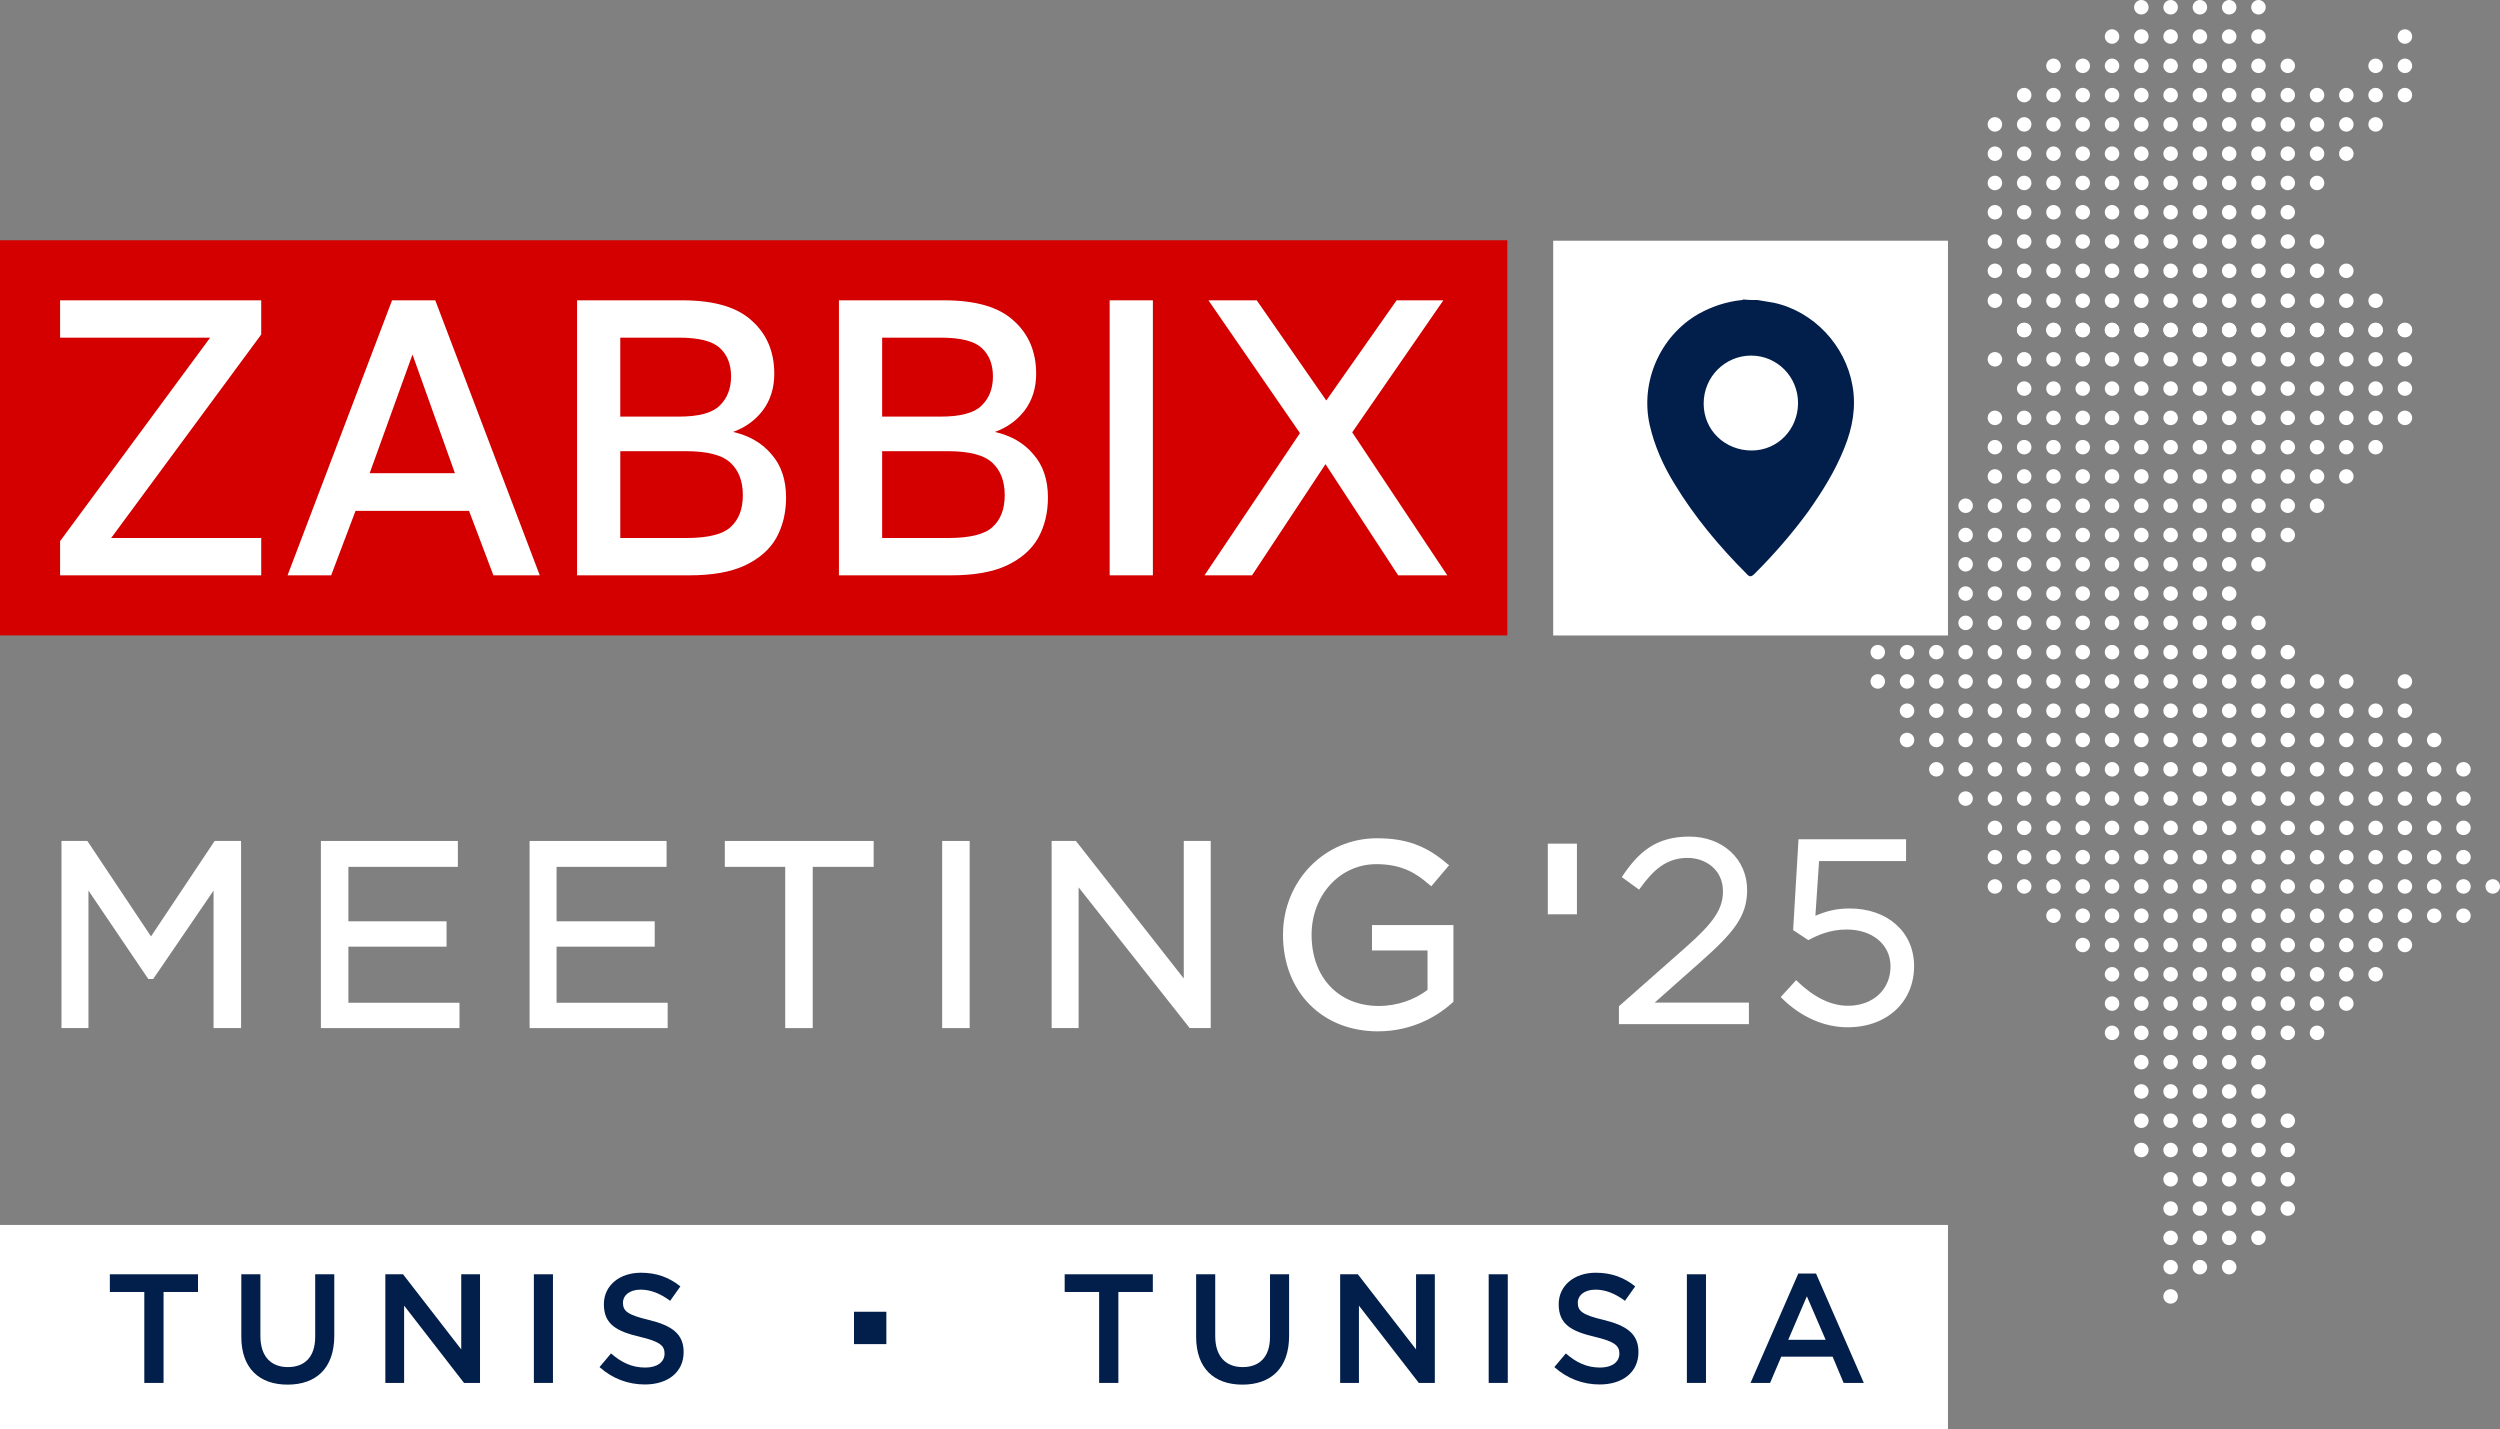 <?xml version="1.0" encoding="UTF-8"?>
<svg id="Layer_1" data-name="Layer 1" xmlns="http://www.w3.org/2000/svg" viewBox="0 0 463.561 265.034">
  <rect x="0" y="0" width="463.561" height="265.034" fill="#808080" stroke="none"/>
  <defs>
    <style>
      .cls-1 {
        fill: #fff;
      }

      .cls-2 {
        fill: #d40000;
      }

      .cls-3 {
        fill: #021e4b;
      }
    </style>
  </defs>
  <g>
    <g>
      <rect class="cls-1" x="206.8" y="55.734" width="6.9" height="50.9"/>
      <rect class="cls-1" x="288" y="44.634" width="73.2" height="73.2"/>
      <path class="cls-3" d="M325.9,55.634c1,.2,2,.3,3,.5,7.4,1.6,13.3,7.9,14.6,15.4.7,4,0,7.8-1.5,11.5-1.7,4.3-4.1,8.1-6.7,11.8-3,4.1-6.3,7.9-9.9,11.5-.7.7-1,.7-1.6,0-5-5-9.6-10.5-13.3-16.6-2.1-3.4-3.7-7-4.6-10.9-1.8-8,1.9-16.5,9-20.6,2.5-1.4,5.2-2.3,8.1-2.6.1,0,.2-.1.3-.1.9.1,1.7.1,2.6.1ZM333.4,74.734c0-4.9-3.9-8.8-8.7-8.8s-8.8,3.9-8.8,8.9,4,8.7,8.9,8.7,8.6-4,8.6-8.8Z"/>
      <rect class="cls-1" y="227.134" width="361.2" height="37.9"/>
      <rect class="cls-3" x="158.353" y="243.231" width="6" height="6"/>
      <g>
        <path class="cls-3" d="M26.758,239.563h-6.389v-3.28h16.346v3.28h-6.389v16.864h-3.568v-16.864Z"/>
        <path class="cls-3" d="M44.745,247.881v-11.598h3.54v11.453c0,3.741,1.928,5.756,5.094,5.756,3.137,0,5.065-1.899,5.065-5.611v-11.598h3.54v11.425c0,6.015-3.396,9.036-8.663,9.036-5.237,0-8.576-3.021-8.576-8.863Z"/>
        <path class="cls-3" d="M71.451,236.283h3.281l10.792,13.929v-13.929h3.482v20.145h-2.964l-11.108-14.331v14.331h-3.482v-20.145Z"/>
        <path class="cls-3" d="M98.993,236.283h3.54v20.145h-3.54v-20.145Z"/>
        <path class="cls-3" d="M111.166,253.492l2.13-2.532c1.928,1.669,3.856,2.619,6.36,2.619,2.187,0,3.568-1.008,3.568-2.591,0-1.438-.806-2.216-4.547-3.107-4.288-1.008-6.705-2.273-6.705-6.044,0-3.453,2.877-5.842,6.878-5.842,2.935,0,5.266.893,7.31,2.532l-1.899,2.677c-1.813-1.353-3.626-2.072-5.468-2.072-2.072,0-3.281,1.065-3.281,2.446,0,1.554.921,2.245,4.777,3.166,4.259,1.036,6.475,2.561,6.475,5.957,0,3.77-2.964,6.015-7.194,6.015-3.079,0-5.986-1.065-8.403-3.224Z"/>
        <path class="cls-3" d="M203.805,239.563h-6.389v-3.28h16.346v3.28h-6.389v16.864h-3.568v-16.864Z"/>
        <path class="cls-3" d="M221.792,247.881v-11.598h3.54v11.453c0,3.741,1.928,5.756,5.094,5.756,3.137,0,5.065-1.899,5.065-5.611v-11.598h3.539v11.425c0,6.015-3.396,9.036-8.662,9.036-5.237,0-8.576-3.021-8.576-8.863Z"/>
        <path class="cls-3" d="M248.498,236.283h3.281l10.791,13.929v-13.929h3.482v20.145h-2.964l-11.108-14.331v14.331h-3.482v-20.145Z"/>
        <path class="cls-3" d="M276.039,236.283h3.54v20.145h-3.54v-20.145Z"/>
        <path class="cls-3" d="M288.213,253.492l2.13-2.532c1.928,1.669,3.856,2.619,6.359,2.619,2.188,0,3.569-1.008,3.569-2.591,0-1.438-.807-2.216-4.548-3.107-4.287-1.008-6.705-2.273-6.705-6.044,0-3.453,2.878-5.842,6.878-5.842,2.936,0,5.267.893,7.31,2.532l-1.899,2.677c-1.812-1.353-3.626-2.072-5.468-2.072-2.071,0-3.28,1.065-3.28,2.446,0,1.554.921,2.245,4.777,3.166,4.259,1.036,6.475,2.561,6.475,5.957,0,3.77-2.964,6.015-7.194,6.015-3.079,0-5.985-1.065-8.403-3.224Z"/>
        <path class="cls-3" d="M312.79,236.283h3.54v20.145h-3.54v-20.145Z"/>
        <path class="cls-3" d="M333.453,236.139h3.281l8.863,20.288h-3.741l-2.043-4.863h-9.525l-2.072,4.863h-3.626l8.863-20.288ZM338.519,248.427l-3.482-8.059-3.453,8.059h6.936Z"/>
      </g>
      <g>
        <polygon class="cls-1" points="28 173.634 16.2 155.934 11.4 155.934 11.4 190.634 16.4 190.634 16.4 165.134 27.5 181.534 28.4 181.534 39.6 165.134 39.6 190.634 44.7 190.634 44.7 155.934 39.8 155.934 28 173.634"/>
        <polygon class="cls-1" points="64.6 175.534 82.8 175.534 82.8 170.834 64.6 170.834 64.6 160.734 84.9 160.734 84.9 155.934 59.5 155.934 59.5 190.634 85.2 190.634 85.2 185.934 64.6 185.934 64.6 175.534"/>
        <polygon class="cls-1" points="103.2 175.534 121.4 175.534 121.4 170.834 103.2 170.834 103.2 160.734 123.6 160.734 123.6 155.934 98.2 155.934 98.2 190.634 123.8 190.634 123.8 185.934 103.2 185.934 103.2 175.534"/>
        <polygon class="cls-1" points="134.4 160.734 145.6 160.734 145.6 190.634 150.7 190.634 150.7 160.734 162 160.734 162 155.934 134.4 155.934 134.4 160.734"/>
        <rect class="cls-1" x="174.7" y="155.934" width="5.1" height="34.7"/>
        <polygon class="cls-1" points="219.5 181.434 199.5 155.934 195 155.934 195 190.634 200 190.634 200 164.534 220.6 190.634 224.5 190.634 224.5 155.934 219.5 155.934 219.5 181.434"/>
        <path class="cls-1" d="M254.5,176.234h10.2v7.3c-2.4,1.9-5.8,3-9,3-7.5,0-12.5-5.3-12.5-13.2,0-7.4,5.3-13.1,12-13.1,4.9,0,7.5,1.8,9.7,3.7l.5.4,3.3-3.9-.5-.4c-3.9-3.3-7.6-4.6-12.9-4.6-9.7,0-17.4,7.9-17.4,17.9,0,10.5,7.2,17.9,17.6,17.9,6.9,0,11.6-3.3,13.8-5.3l.2-.2v-14.2h-15.1v4.7h.1,0Z"/>
        <rect class="cls-1" x="287" y="156.434" width="5.4" height="13.1"/>
      </g>
      <g>
        <path class="cls-2" d="M279.5,44.548H0v73.272h279.5V44.548Z"/>
        <path class="cls-1" d="M11.14,106.68v-6.338l27.827-37.734H11.14v-6.92h37.297v6.338l-27.827,37.734h27.827v6.92H11.14Z"/>
        <path class="cls-1" d="M53.319,106.68l19.377-50.992h8.013l19.377,50.992h-8.596l-4.516-11.947h-21.053l-4.516,11.947h-8.086ZM68.544,87.74h15.808l-7.867-22-7.94,22Z"/>
        <path class="cls-1" d="M107.001,106.68v-50.992h19.523c5.876,0,10.174,1.263,12.894,3.788,2.768,2.477,4.152,5.755,4.152,9.834,0,2.622-.704,4.881-2.113,6.775-1.408,1.845-3.254,3.181-5.536,4.007,3.011.68,5.391,2.064,7.139,4.152,1.797,2.04,2.695,4.711,2.695,8.013,0,2.817-.607,5.318-1.821,7.503-1.214,2.137-3.156,3.837-5.828,5.099-2.623,1.214-6.047,1.821-10.272,1.821h-20.834ZM115.014,99.76h12.238c4.031,0,6.775-.68,8.232-2.04,1.506-1.36,2.258-3.327,2.258-5.9s-.753-4.565-2.258-5.974c-1.506-1.457-4.274-2.185-8.304-2.185h-12.165v16.099ZM115.014,77.25h10.854c3.691,0,6.216-.68,7.576-2.04,1.409-1.36,2.113-3.157,2.113-5.391,0-2.282-.704-4.055-2.113-5.318-1.36-1.263-3.885-1.894-7.576-1.894h-10.854v14.642Z"/>
        <path class="cls-1" d="M155.559,106.68v-50.992h19.523c5.876,0,10.174,1.263,12.894,3.788,2.768,2.477,4.152,5.755,4.152,9.834,0,2.622-.704,4.881-2.113,6.775-1.408,1.845-3.254,3.181-5.536,4.007,3.011.68,5.391,2.064,7.139,4.152,1.797,2.04,2.695,4.711,2.695,8.013,0,2.817-.607,5.318-1.821,7.503-1.214,2.137-3.156,3.837-5.828,5.099-2.623,1.214-6.047,1.821-10.272,1.821h-20.834ZM163.572,99.76h12.238c4.031,0,6.775-.68,8.232-2.04,1.506-1.36,2.258-3.327,2.258-5.9s-.753-4.565-2.258-5.974c-1.506-1.457-4.274-2.185-8.304-2.185h-12.165v16.099ZM163.572,77.25h10.854c3.691,0,6.216-.68,7.576-2.04,1.408-1.36,2.113-3.157,2.113-5.391,0-2.282-.704-4.055-2.113-5.318-1.36-1.263-3.886-1.894-7.576-1.894h-10.854v14.642Z"/>
        <path class="cls-1" d="M205.759,106.68v-50.992h8.013v50.992h-8.013Z"/>
        <path class="cls-1" d="M223.341,106.68l17.702-26.37-16.973-24.622h8.96l12.894,18.576,13.039-18.576h8.669l-16.9,24.476,17.629,26.516h-9.106l-13.477-20.616-13.622,20.616h-8.814Z"/>
      </g>
    </g>
    <g>
      <circle class="cls-1" cx="445.927" cy="6.774" r="1.344"/>
      <circle class="cls-1" cx="445.927" cy="12.205" r="1.344"/>
      <circle class="cls-1" cx="445.927" cy="17.635" r="1.344"/>
      <circle class="cls-1" cx="440.496" cy="12.205" r="1.344"/>
      <circle class="cls-1" cx="440.496" cy="17.635" r="1.344"/>
      <circle class="cls-1" cx="440.496" cy="23.065" r="1.344"/>
      <circle class="cls-1" cx="435.066" cy="17.635" r="1.344"/>
      <circle class="cls-1" cx="435.066" cy="23.065" r="1.344"/>
      <circle class="cls-1" cx="435.066" cy="28.495" r="1.344"/>
      <circle class="cls-1" cx="435.066" cy="50.216" r="1.344"/>
      <circle class="cls-1" cx="429.636" cy="17.635" r="1.344"/>
      <circle class="cls-1" cx="429.636" cy="23.065" r="1.344"/>
      <circle class="cls-1" cx="429.636" cy="28.495" r="1.344"/>
      <circle class="cls-1" cx="429.636" cy="33.925" r="1.344"/>
      <circle class="cls-1" cx="429.636" cy="44.786" r="1.344"/>
      <circle class="cls-1" cx="429.636" cy="50.216" r="1.344"/>
      <circle class="cls-1" cx="424.206" cy="12.205" r="1.344"/>
      <circle class="cls-1" cx="424.206" cy="17.635" r="1.344"/>
      <circle class="cls-1" cx="424.206" cy="23.065" r="1.344"/>
      <circle class="cls-1" cx="424.206" cy="28.495" r="1.344"/>
      <circle class="cls-1" cx="424.206" cy="33.925" r="1.344"/>
      <circle class="cls-1" cx="424.206" cy="39.356" r="1.344"/>
      <circle class="cls-1" cx="424.206" cy="44.786" r="1.344"/>
      <circle class="cls-1" cx="424.206" cy="50.216" r="1.344"/>
      <circle class="cls-1" cx="418.775" cy="1.344" r="1.344"/>
      <circle class="cls-1" cx="418.775" cy="6.774" r="1.344"/>
      <circle class="cls-1" cx="418.775" cy="12.205" r="1.344"/>
      <circle class="cls-1" cx="418.775" cy="17.635" r="1.344"/>
      <circle class="cls-1" cx="418.775" cy="23.065" r="1.344"/>
      <circle class="cls-1" cx="418.775" cy="28.495" r="1.344"/>
      <circle class="cls-1" cx="418.775" cy="33.925" r="1.344"/>
      <circle class="cls-1" cx="418.775" cy="39.356" r="1.344"/>
      <circle class="cls-1" cx="418.775" cy="44.786" r="1.344"/>
      <circle class="cls-1" cx="418.775" cy="50.216" r="1.344"/>
      <circle class="cls-1" cx="413.345" cy="1.344" r="1.344"/>
      <circle class="cls-1" cx="413.345" cy="6.774" r="1.344"/>
      <circle class="cls-1" cx="413.345" cy="12.205" r="1.344"/>
      <circle class="cls-1" cx="413.345" cy="17.635" r="1.344"/>
      <circle class="cls-1" cx="413.345" cy="23.065" r="1.344"/>
      <circle class="cls-1" cx="413.345" cy="28.495" r="1.344"/>
      <circle class="cls-1" cx="413.345" cy="33.925" r="1.344"/>
      <circle class="cls-1" cx="413.345" cy="39.356" r="1.344"/>
      <circle class="cls-1" cx="413.345" cy="44.786" r="1.344"/>
      <circle class="cls-1" cx="413.345" cy="50.216" r="1.344"/>
      <circle class="cls-1" cx="407.915" cy="1.344" r="1.344"/>
      <circle class="cls-1" cx="407.915" cy="6.774" r="1.344"/>
      <circle class="cls-1" cx="407.915" cy="12.205" r="1.344"/>
      <circle class="cls-1" cx="407.915" cy="17.635" r="1.344"/>
      <circle class="cls-1" cx="407.915" cy="23.065" r="1.344"/>
      <circle class="cls-1" cx="407.915" cy="28.495" r="1.344"/>
      <circle class="cls-1" cx="407.915" cy="33.925" r="1.344"/>
      <circle class="cls-1" cx="407.915" cy="39.356" r="1.344"/>
      <circle class="cls-1" cx="407.915" cy="44.786" r="1.344"/>
      <circle class="cls-1" cx="407.915" cy="50.216" r="1.344"/>
      <circle class="cls-1" cx="402.485" cy="1.344" r="1.344"/>
      <circle class="cls-1" cx="402.485" cy="6.774" r="1.344"/>
      <circle class="cls-1" cx="402.485" cy="12.205" r="1.344"/>
      <circle class="cls-1" cx="402.485" cy="17.635" r="1.344"/>
      <circle class="cls-1" cx="402.485" cy="23.065" r="1.344"/>
      <circle class="cls-1" cx="402.485" cy="28.495" r="1.344"/>
      <circle class="cls-1" cx="402.485" cy="33.925" r="1.344"/>
      <circle class="cls-1" cx="402.485" cy="39.356" r="1.344"/>
      <circle class="cls-1" cx="402.485" cy="44.786" r="1.344"/>
      <circle class="cls-1" cx="402.485" cy="50.216" r="1.344"/>
      <circle class="cls-1" cx="397.054" cy="1.344" r="1.344"/>
      <circle class="cls-1" cx="397.054" cy="6.774" r="1.344"/>
      <circle class="cls-1" cx="397.054" cy="12.205" r="1.344"/>
      <circle class="cls-1" cx="397.054" cy="17.635" r="1.344"/>
      <circle class="cls-1" cx="397.054" cy="23.065" r="1.344"/>
      <circle class="cls-1" cx="397.054" cy="28.495" r="1.344"/>
      <circle class="cls-1" cx="397.054" cy="33.925" r="1.344"/>
      <circle class="cls-1" cx="397.054" cy="39.356" r="1.344"/>
      <circle class="cls-1" cx="397.054" cy="44.786" r="1.344"/>
      <circle class="cls-1" cx="397.054" cy="50.216" r="1.344"/>
      <circle class="cls-1" cx="391.624" cy="6.774" r="1.344"/>
      <circle class="cls-1" cx="391.624" cy="12.205" r="1.344"/>
      <circle class="cls-1" cx="391.624" cy="17.635" r="1.344"/>
      <circle class="cls-1" cx="391.624" cy="23.065" r="1.344"/>
      <circle class="cls-1" cx="391.624" cy="28.495" r="1.344"/>
      <circle class="cls-1" cx="391.624" cy="33.925" r="1.344"/>
      <circle class="cls-1" cx="391.624" cy="39.356" r="1.344"/>
      <circle class="cls-1" cx="391.624" cy="44.786" r="1.344"/>
      <circle class="cls-1" cx="391.624" cy="50.216" r="1.344"/>
      <circle class="cls-1" cx="386.194" cy="12.205" r="1.344"/>
      <circle class="cls-1" cx="386.194" cy="17.635" r="1.344"/>
      <circle class="cls-1" cx="386.194" cy="23.065" r="1.344"/>
      <circle class="cls-1" cx="386.194" cy="28.495" r="1.344"/>
      <circle class="cls-1" cx="386.194" cy="33.925" r="1.344"/>
      <circle class="cls-1" cx="386.194" cy="39.356" r="1.344"/>
      <circle class="cls-1" cx="386.194" cy="44.786" r="1.344"/>
      <circle class="cls-1" cx="386.194" cy="50.216" r="1.344"/>
      <circle class="cls-1" cx="380.764" cy="12.205" r="1.344"/>
      <circle class="cls-1" cx="380.764" cy="17.635" r="1.344"/>
      <circle class="cls-1" cx="380.764" cy="23.065" r="1.344"/>
      <circle class="cls-1" cx="380.764" cy="28.495" r="1.344"/>
      <circle class="cls-1" cx="380.764" cy="33.925" r="1.344"/>
      <circle class="cls-1" cx="380.764" cy="39.356" r="1.344"/>
      <circle class="cls-1" cx="380.764" cy="44.786" r="1.344"/>
      <circle class="cls-1" cx="380.764" cy="50.216" r="1.344"/>
      <circle class="cls-1" cx="375.333" cy="17.635" r="1.344"/>
      <circle class="cls-1" cx="375.333" cy="23.065" r="1.344"/>
      <circle class="cls-1" cx="375.333" cy="28.495" r="1.344"/>
      <circle class="cls-1" cx="375.333" cy="33.925" r="1.344"/>
      <circle class="cls-1" cx="375.333" cy="39.356" r="1.344"/>
      <circle class="cls-1" cx="375.333" cy="44.786" r="1.344"/>
      <circle class="cls-1" cx="375.333" cy="50.216" r="1.344"/>
      <circle class="cls-1" cx="369.903" cy="23.065" r="1.344"/>
      <circle class="cls-1" cx="369.903" cy="28.495" r="1.344"/>
      <circle class="cls-1" cx="369.903" cy="33.925" r="1.344"/>
      <circle class="cls-1" cx="369.903" cy="39.356" r="1.344"/>
      <circle class="cls-1" cx="369.903" cy="44.786" r="1.344"/>
      <circle class="cls-1" cx="369.903" cy="50.216" r="1.344"/>
      <circle class="cls-1" cx="462.217" cy="164.367" r="1.344"/>
      <circle class="cls-1" cx="456.787" cy="142.646" r="1.344"/>
      <circle class="cls-1" cx="456.787" cy="148.076" r="1.344"/>
      <circle class="cls-1" cx="456.787" cy="153.506" r="1.344"/>
      <circle class="cls-1" cx="456.787" cy="158.936" r="1.344"/>
      <circle class="cls-1" cx="456.787" cy="164.367" r="1.344"/>
      <circle class="cls-1" cx="456.787" cy="169.797" r="1.344"/>
      <circle class="cls-1" cx="451.357" cy="137.215" r="1.344"/>
      <circle class="cls-1" cx="451.357" cy="142.646" r="1.344"/>
      <circle class="cls-1" cx="451.357" cy="148.076" r="1.344"/>
      <circle class="cls-1" cx="451.357" cy="153.506" r="1.344"/>
      <circle class="cls-1" cx="451.357" cy="158.936" r="1.344"/>
      <circle class="cls-1" cx="451.357" cy="164.367" r="1.344"/>
      <circle class="cls-1" cx="451.357" cy="169.797" r="1.344"/>
      <circle class="cls-1" cx="445.927" cy="61.192" r="1.344"/>
      <circle class="cls-1" cx="445.927" cy="61.192" r="1.344"/>
      <circle class="cls-1" cx="445.927" cy="66.622" r="1.344"/>
      <circle class="cls-1" cx="445.927" cy="72.053" r="1.344"/>
      <circle class="cls-1" cx="445.927" cy="77.483" r="1.344"/>
      <circle class="cls-1" cx="445.927" cy="126.355" r="1.344"/>
      <circle class="cls-1" cx="445.927" cy="131.785" r="1.344"/>
      <circle class="cls-1" cx="445.927" cy="137.215" r="1.344"/>
      <circle class="cls-1" cx="445.927" cy="142.646" r="1.344"/>
      <circle class="cls-1" cx="445.927" cy="148.076" r="1.344"/>
      <circle class="cls-1" cx="445.927" cy="153.506" r="1.344"/>
      <circle class="cls-1" cx="445.927" cy="158.936" r="1.344"/>
      <circle class="cls-1" cx="445.927" cy="164.367" r="1.344"/>
      <circle class="cls-1" cx="445.927" cy="169.797" r="1.344"/>
      <circle class="cls-1" cx="445.927" cy="175.227" r="1.344"/>
      <circle class="cls-1" cx="440.496" cy="55.762" r="1.344"/>
      <circle class="cls-1" cx="440.496" cy="61.192" r="1.344"/>
      <circle class="cls-1" cx="440.496" cy="61.192" r="1.344"/>
      <circle class="cls-1" cx="440.496" cy="66.622" r="1.344"/>
      <circle class="cls-1" cx="440.496" cy="72.053" r="1.344"/>
      <circle class="cls-1" cx="440.496" cy="77.483" r="1.344"/>
      <circle class="cls-1" cx="440.496" cy="82.913" r="1.344"/>
      <circle class="cls-1" cx="440.496" cy="131.785" r="1.344"/>
      <circle class="cls-1" cx="440.496" cy="137.215" r="1.344"/>
      <circle class="cls-1" cx="440.496" cy="142.646" r="1.344"/>
      <circle class="cls-1" cx="440.496" cy="148.076" r="1.344"/>
      <circle class="cls-1" cx="440.496" cy="153.506" r="1.344"/>
      <circle class="cls-1" cx="440.496" cy="158.936" r="1.344"/>
      <circle class="cls-1" cx="440.496" cy="164.367" r="1.344"/>
      <circle class="cls-1" cx="440.496" cy="169.797" r="1.344"/>
      <circle class="cls-1" cx="440.496" cy="175.227" r="1.344"/>
      <circle class="cls-1" cx="440.496" cy="180.657" r="1.344"/>
      <circle class="cls-1" cx="435.066" cy="55.762" r="1.344"/>
      <circle class="cls-1" cx="435.066" cy="61.192" r="1.344"/>
      <circle class="cls-1" cx="435.066" cy="61.192" r="1.344"/>
      <circle class="cls-1" cx="435.066" cy="66.622" r="1.344"/>
      <circle class="cls-1" cx="435.066" cy="72.053" r="1.344"/>
      <circle class="cls-1" cx="435.066" cy="77.483" r="1.344"/>
      <circle class="cls-1" cx="435.066" cy="82.913" r="1.344"/>
      <circle class="cls-1" cx="435.066" cy="88.343" r="1.344"/>
      <circle class="cls-1" cx="435.066" cy="126.355" r="1.344"/>
      <circle class="cls-1" cx="435.066" cy="131.785" r="1.344"/>
      <circle class="cls-1" cx="435.066" cy="137.215" r="1.344"/>
      <circle class="cls-1" cx="435.066" cy="142.646" r="1.344"/>
      <circle class="cls-1" cx="435.066" cy="148.076" r="1.344"/>
      <circle class="cls-1" cx="435.066" cy="153.506" r="1.344"/>
      <circle class="cls-1" cx="435.066" cy="158.936" r="1.344"/>
      <circle class="cls-1" cx="435.066" cy="164.367" r="1.344"/>
      <circle class="cls-1" cx="435.066" cy="169.797" r="1.344"/>
      <circle class="cls-1" cx="435.066" cy="175.227" r="1.344"/>
      <circle class="cls-1" cx="435.066" cy="180.657" r="1.344"/>
      <circle class="cls-1" cx="435.066" cy="186.088" r="1.344"/>
      <circle class="cls-1" cx="429.636" cy="55.762" r="1.344"/>
      <circle class="cls-1" cx="429.636" cy="61.192" r="1.344"/>
      <circle class="cls-1" cx="429.636" cy="61.192" r="1.344"/>
      <circle class="cls-1" cx="429.636" cy="66.622" r="1.344"/>
      <circle class="cls-1" cx="429.636" cy="72.053" r="1.344"/>
      <circle class="cls-1" cx="429.636" cy="77.483" r="1.344"/>
      <circle class="cls-1" cx="429.636" cy="82.913" r="1.344"/>
      <circle class="cls-1" cx="429.636" cy="88.343" r="1.344"/>
      <circle class="cls-1" cx="429.636" cy="93.774" r="1.344"/>
      <circle class="cls-1" cx="429.636" cy="126.355" r="1.344"/>
      <circle class="cls-1" cx="429.636" cy="131.785" r="1.344"/>
      <circle class="cls-1" cx="429.636" cy="137.215" r="1.344"/>
      <circle class="cls-1" cx="429.636" cy="142.646" r="1.344"/>
      <circle class="cls-1" cx="429.636" cy="148.076" r="1.344"/>
      <circle class="cls-1" cx="429.636" cy="153.506" r="1.344"/>
      <circle class="cls-1" cx="429.636" cy="158.936" r="1.344"/>
      <circle class="cls-1" cx="429.636" cy="164.367" r="1.344"/>
      <circle class="cls-1" cx="429.636" cy="169.797" r="1.344"/>
      <circle class="cls-1" cx="429.636" cy="175.227" r="1.344"/>
      <circle class="cls-1" cx="429.636" cy="180.657" r="1.344"/>
      <circle class="cls-1" cx="429.636" cy="186.088" r="1.344"/>
      <circle class="cls-1" cx="429.636" cy="191.518" r="1.344"/>
      <circle class="cls-1" cx="424.206" cy="55.762" r="1.344"/>
      <circle class="cls-1" cx="424.206" cy="61.192" r="1.344"/>
      <circle class="cls-1" cx="424.206" cy="61.192" r="1.344"/>
      <circle class="cls-1" cx="424.206" cy="66.622" r="1.344"/>
      <circle class="cls-1" cx="424.206" cy="72.053" r="1.344"/>
      <circle class="cls-1" cx="424.206" cy="77.483" r="1.344"/>
      <circle class="cls-1" cx="424.206" cy="82.913" r="1.344"/>
      <circle class="cls-1" cx="424.206" cy="88.343" r="1.344"/>
      <circle class="cls-1" cx="424.206" cy="93.774" r="1.344"/>
      <circle class="cls-1" cx="424.206" cy="99.204" r="1.344"/>
      <circle class="cls-1" cx="424.206" cy="120.925" r="1.344"/>
      <circle class="cls-1" cx="424.206" cy="126.355" r="1.344"/>
      <circle class="cls-1" cx="424.206" cy="131.785" r="1.344"/>
      <circle class="cls-1" cx="424.206" cy="137.215" r="1.344"/>
      <circle class="cls-1" cx="424.206" cy="142.646" r="1.344"/>
      <circle class="cls-1" cx="424.206" cy="148.076" r="1.344"/>
      <circle class="cls-1" cx="424.206" cy="153.506" r="1.344"/>
      <circle class="cls-1" cx="424.206" cy="158.936" r="1.344"/>
      <circle class="cls-1" cx="424.206" cy="164.367" r="1.344"/>
      <circle class="cls-1" cx="424.206" cy="169.797" r="1.344"/>
      <circle class="cls-1" cx="424.206" cy="175.227" r="1.344"/>
      <circle class="cls-1" cx="424.206" cy="180.657" r="1.344"/>
      <circle class="cls-1" cx="424.206" cy="186.088" r="1.344"/>
      <circle class="cls-1" cx="424.206" cy="191.518" r="1.344"/>
      <circle class="cls-1" cx="424.206" cy="207.809" r="1.344"/>
      <circle class="cls-1" cx="424.206" cy="213.239" r="1.344"/>
      <circle class="cls-1" cx="424.206" cy="218.669" r="1.344"/>
      <circle class="cls-1" cx="424.206" cy="224.099" r="1.344"/>
      <circle class="cls-1" cx="418.775" cy="55.762" r="1.344"/>
      <circle class="cls-1" cx="418.775" cy="61.192" r="1.344"/>
      <circle class="cls-1" cx="418.775" cy="61.192" r="1.344"/>
      <circle class="cls-1" cx="418.775" cy="66.622" r="1.344"/>
      <circle class="cls-1" cx="418.775" cy="72.053" r="1.344"/>
      <circle class="cls-1" cx="418.775" cy="77.483" r="1.344"/>
      <circle class="cls-1" cx="418.775" cy="82.913" r="1.344"/>
      <circle class="cls-1" cx="418.775" cy="88.343" r="1.344"/>
      <circle class="cls-1" cx="418.775" cy="93.774" r="1.344"/>
      <circle class="cls-1" cx="418.775" cy="99.204" r="1.344"/>
      <circle class="cls-1" cx="418.775" cy="104.634" r="1.344"/>
      <circle class="cls-1" cx="418.775" cy="115.495" r="1.344"/>
      <circle class="cls-1" cx="418.775" cy="120.925" r="1.344"/>
      <circle class="cls-1" cx="418.775" cy="126.355" r="1.344"/>
      <circle class="cls-1" cx="418.775" cy="131.785" r="1.344"/>
      <circle class="cls-1" cx="418.775" cy="137.215" r="1.344"/>
      <circle class="cls-1" cx="418.775" cy="142.646" r="1.344"/>
      <circle class="cls-1" cx="418.775" cy="148.076" r="1.344"/>
      <circle class="cls-1" cx="418.775" cy="153.506" r="1.344"/>
      <circle class="cls-1" cx="418.775" cy="158.936" r="1.344"/>
      <circle class="cls-1" cx="418.775" cy="164.367" r="1.344"/>
      <circle class="cls-1" cx="418.775" cy="169.797" r="1.344"/>
      <circle class="cls-1" cx="418.775" cy="175.227" r="1.344"/>
      <circle class="cls-1" cx="418.775" cy="180.657" r="1.344"/>
      <circle class="cls-1" cx="418.775" cy="186.088" r="1.344"/>
      <circle class="cls-1" cx="418.775" cy="191.518" r="1.344"/>
      <circle class="cls-1" cx="418.775" cy="196.948" r="1.344"/>
      <circle class="cls-1" cx="418.775" cy="202.378" r="1.344"/>
      <circle class="cls-1" cx="418.775" cy="207.809" r="1.344"/>
      <circle class="cls-1" cx="418.775" cy="213.239" r="1.344"/>
      <circle class="cls-1" cx="418.775" cy="218.669" r="1.344"/>
      <circle class="cls-1" cx="418.775" cy="224.099" r="1.344"/>
      <circle class="cls-1" cx="418.775" cy="229.53" r="1.344"/>
      <circle class="cls-1" cx="413.345" cy="55.762" r="1.344"/>
      <circle class="cls-1" cx="413.345" cy="61.192" r="1.344"/>
      <circle class="cls-1" cx="413.345" cy="61.192" r="1.344"/>
      <circle class="cls-1" cx="413.345" cy="66.622" r="1.344"/>
      <circle class="cls-1" cx="413.345" cy="72.053" r="1.344"/>
      <circle class="cls-1" cx="413.345" cy="77.483" r="1.344"/>
      <circle class="cls-1" cx="413.345" cy="82.913" r="1.344"/>
      <circle class="cls-1" cx="413.345" cy="88.343" r="1.344"/>
      <circle class="cls-1" cx="413.345" cy="93.774" r="1.344"/>
      <circle class="cls-1" cx="413.345" cy="99.204" r="1.344"/>
      <circle class="cls-1" cx="413.345" cy="104.634" r="1.344"/>
      <circle class="cls-1" cx="413.345" cy="110.064" r="1.344"/>
      <circle class="cls-1" cx="413.345" cy="115.495" r="1.344"/>
      <circle class="cls-1" cx="413.345" cy="120.925" r="1.344"/>
      <circle class="cls-1" cx="413.345" cy="126.355" r="1.344"/>
      <circle class="cls-1" cx="413.345" cy="131.785" r="1.344"/>
      <circle class="cls-1" cx="413.345" cy="137.215" r="1.344"/>
      <circle class="cls-1" cx="413.345" cy="142.646" r="1.344"/>
      <circle class="cls-1" cx="413.345" cy="148.076" r="1.344"/>
      <circle class="cls-1" cx="413.345" cy="153.506" r="1.344"/>
      <circle class="cls-1" cx="413.345" cy="158.936" r="1.344"/>
      <circle class="cls-1" cx="413.345" cy="164.367" r="1.344"/>
      <circle class="cls-1" cx="413.345" cy="169.797" r="1.344"/>
      <circle class="cls-1" cx="413.345" cy="175.227" r="1.344"/>
      <circle class="cls-1" cx="413.345" cy="180.657" r="1.344"/>
      <circle class="cls-1" cx="413.345" cy="186.088" r="1.344"/>
      <circle class="cls-1" cx="413.345" cy="191.518" r="1.344"/>
      <circle class="cls-1" cx="413.345" cy="196.948" r="1.344"/>
      <circle class="cls-1" cx="413.345" cy="202.378" r="1.344"/>
      <circle class="cls-1" cx="413.345" cy="207.809" r="1.344"/>
      <circle class="cls-1" cx="413.345" cy="213.239" r="1.344"/>
      <circle class="cls-1" cx="413.345" cy="218.669" r="1.344"/>
      <circle class="cls-1" cx="413.345" cy="224.099" r="1.344"/>
      <circle class="cls-1" cx="413.345" cy="229.53" r="1.344"/>
      <circle class="cls-1" cx="413.345" cy="234.96" r="1.344"/>
      <circle class="cls-1" cx="407.915" cy="55.762" r="1.344"/>
      <circle class="cls-1" cx="407.915" cy="61.192" r="1.344"/>
      <circle class="cls-1" cx="407.915" cy="61.192" r="1.344"/>
      <circle class="cls-1" cx="407.915" cy="66.622" r="1.344"/>
      <circle class="cls-1" cx="407.915" cy="72.053" r="1.344"/>
      <circle class="cls-1" cx="407.915" cy="77.483" r="1.344"/>
      <circle class="cls-1" cx="407.915" cy="82.913" r="1.344"/>
      <circle class="cls-1" cx="407.915" cy="88.343" r="1.344"/>
      <circle class="cls-1" cx="407.915" cy="93.774" r="1.344"/>
      <circle class="cls-1" cx="407.915" cy="99.204" r="1.344"/>
      <circle class="cls-1" cx="407.915" cy="104.634" r="1.344"/>
      <circle class="cls-1" cx="407.915" cy="110.064" r="1.344"/>
      <circle class="cls-1" cx="407.915" cy="115.495" r="1.344"/>
      <circle class="cls-1" cx="407.915" cy="120.925" r="1.344"/>
      <circle class="cls-1" cx="407.915" cy="126.355" r="1.344"/>
      <circle class="cls-1" cx="407.915" cy="131.785" r="1.344"/>
      <circle class="cls-1" cx="407.915" cy="137.215" r="1.344"/>
      <circle class="cls-1" cx="407.915" cy="142.646" r="1.344"/>
      <circle class="cls-1" cx="407.915" cy="148.076" r="1.344"/>
      <circle class="cls-1" cx="407.915" cy="153.506" r="1.344"/>
      <circle class="cls-1" cx="407.915" cy="158.936" r="1.344"/>
      <circle class="cls-1" cx="407.915" cy="164.367" r="1.344"/>
      <circle class="cls-1" cx="407.915" cy="169.797" r="1.344"/>
      <circle class="cls-1" cx="407.915" cy="175.227" r="1.344"/>
      <circle class="cls-1" cx="407.915" cy="180.657" r="1.344"/>
      <circle class="cls-1" cx="407.915" cy="186.088" r="1.344"/>
      <circle class="cls-1" cx="407.915" cy="191.518" r="1.344"/>
      <circle class="cls-1" cx="407.915" cy="196.948" r="1.344"/>
      <circle class="cls-1" cx="407.915" cy="202.378" r="1.344"/>
      <circle class="cls-1" cx="407.915" cy="207.809" r="1.344"/>
      <circle class="cls-1" cx="407.915" cy="213.239" r="1.344"/>
      <circle class="cls-1" cx="407.915" cy="218.669" r="1.344"/>
      <circle class="cls-1" cx="407.915" cy="224.099" r="1.344"/>
      <circle class="cls-1" cx="407.915" cy="229.53" r="1.344"/>
      <circle class="cls-1" cx="407.915" cy="234.96" r="1.344"/>
      <circle class="cls-1" cx="402.485" cy="55.762" r="1.344"/>
      <circle class="cls-1" cx="402.485" cy="61.192" r="1.344"/>
      <circle class="cls-1" cx="402.485" cy="61.192" r="1.344"/>
      <circle class="cls-1" cx="402.485" cy="66.622" r="1.344"/>
      <circle class="cls-1" cx="402.485" cy="72.053" r="1.344"/>
      <circle class="cls-1" cx="402.485" cy="77.483" r="1.344"/>
      <circle class="cls-1" cx="402.485" cy="82.913" r="1.344"/>
      <circle class="cls-1" cx="402.485" cy="88.343" r="1.344"/>
      <circle class="cls-1" cx="402.485" cy="93.774" r="1.344"/>
      <circle class="cls-1" cx="402.485" cy="99.204" r="1.344"/>
      <circle class="cls-1" cx="402.485" cy="104.634" r="1.344"/>
      <circle class="cls-1" cx="402.485" cy="110.064" r="1.344"/>
      <circle class="cls-1" cx="402.485" cy="115.495" r="1.344"/>
      <circle class="cls-1" cx="402.485" cy="120.925" r="1.344"/>
      <circle class="cls-1" cx="402.485" cy="126.355" r="1.344"/>
      <circle class="cls-1" cx="402.485" cy="131.785" r="1.344"/>
      <circle class="cls-1" cx="402.485" cy="137.215" r="1.344"/>
      <circle class="cls-1" cx="402.485" cy="142.646" r="1.344"/>
      <circle class="cls-1" cx="402.485" cy="148.076" r="1.344"/>
      <circle class="cls-1" cx="402.485" cy="153.506" r="1.344"/>
      <circle class="cls-1" cx="402.485" cy="158.936" r="1.344"/>
      <circle class="cls-1" cx="402.485" cy="164.367" r="1.344"/>
      <circle class="cls-1" cx="402.485" cy="169.797" r="1.344"/>
      <circle class="cls-1" cx="402.485" cy="175.227" r="1.344"/>
      <circle class="cls-1" cx="402.485" cy="180.657" r="1.344"/>
      <circle class="cls-1" cx="402.485" cy="186.088" r="1.344"/>
      <circle class="cls-1" cx="402.485" cy="191.518" r="1.344"/>
      <circle class="cls-1" cx="402.485" cy="196.948" r="1.344"/>
      <circle class="cls-1" cx="402.485" cy="202.378" r="1.344"/>
      <circle class="cls-1" cx="402.485" cy="207.809" r="1.344"/>
      <circle class="cls-1" cx="402.485" cy="213.239" r="1.344"/>
      <circle class="cls-1" cx="402.485" cy="218.669" r="1.344"/>
      <circle class="cls-1" cx="402.485" cy="224.099" r="1.344"/>
      <circle class="cls-1" cx="402.485" cy="229.53" r="1.344"/>
      <circle class="cls-1" cx="402.485" cy="234.96" r="1.344"/>
      <circle class="cls-1" cx="402.485" cy="240.39" r="1.344"/>
      <circle class="cls-1" cx="397.054" cy="55.762" r="1.344"/>
      <circle class="cls-1" cx="397.054" cy="61.192" r="1.344"/>
      <circle class="cls-1" cx="397.054" cy="61.192" r="1.344"/>
      <circle class="cls-1" cx="397.054" cy="66.622" r="1.344"/>
      <circle class="cls-1" cx="397.054" cy="72.053" r="1.344"/>
      <circle class="cls-1" cx="397.054" cy="77.483" r="1.344"/>
      <circle class="cls-1" cx="397.054" cy="82.913" r="1.344"/>
      <circle class="cls-1" cx="397.054" cy="88.343" r="1.344"/>
      <circle class="cls-1" cx="397.054" cy="93.774" r="1.344"/>
      <circle class="cls-1" cx="397.054" cy="99.204" r="1.344"/>
      <circle class="cls-1" cx="397.054" cy="104.634" r="1.344"/>
      <circle class="cls-1" cx="397.054" cy="110.064" r="1.344"/>
      <circle class="cls-1" cx="397.054" cy="115.495" r="1.344"/>
      <circle class="cls-1" cx="397.054" cy="120.925" r="1.344"/>
      <circle class="cls-1" cx="397.054" cy="126.355" r="1.344"/>
      <circle class="cls-1" cx="397.054" cy="131.785" r="1.344"/>
      <circle class="cls-1" cx="397.054" cy="137.215" r="1.344"/>
      <circle class="cls-1" cx="397.054" cy="142.646" r="1.344"/>
      <circle class="cls-1" cx="397.054" cy="148.076" r="1.344"/>
      <circle class="cls-1" cx="397.054" cy="153.506" r="1.344"/>
      <circle class="cls-1" cx="397.054" cy="158.936" r="1.344"/>
      <circle class="cls-1" cx="397.054" cy="164.367" r="1.344"/>
      <circle class="cls-1" cx="397.054" cy="169.797" r="1.344"/>
      <circle class="cls-1" cx="397.054" cy="175.227" r="1.344"/>
      <circle class="cls-1" cx="397.054" cy="180.657" r="1.344"/>
      <circle class="cls-1" cx="397.054" cy="186.088" r="1.344"/>
      <circle class="cls-1" cx="397.054" cy="191.518" r="1.344"/>
      <circle class="cls-1" cx="397.054" cy="196.948" r="1.344"/>
      <circle class="cls-1" cx="397.054" cy="202.378" r="1.344"/>
      <circle class="cls-1" cx="397.054" cy="207.809" r="1.344"/>
      <circle class="cls-1" cx="397.054" cy="213.239" r="1.344"/>
      <circle class="cls-1" cx="391.624" cy="55.762" r="1.344"/>
      <circle class="cls-1" cx="391.624" cy="61.192" r="1.344"/>
      <circle class="cls-1" cx="391.624" cy="61.192" r="1.344"/>
      <circle class="cls-1" cx="391.624" cy="66.622" r="1.344"/>
      <circle class="cls-1" cx="391.624" cy="72.053" r="1.344"/>
      <circle class="cls-1" cx="391.624" cy="77.483" r="1.344"/>
      <circle class="cls-1" cx="391.624" cy="82.913" r="1.344"/>
      <circle class="cls-1" cx="391.624" cy="88.343" r="1.344"/>
      <circle class="cls-1" cx="391.624" cy="93.774" r="1.344"/>
      <circle class="cls-1" cx="391.624" cy="99.204" r="1.344"/>
      <circle class="cls-1" cx="391.624" cy="104.634" r="1.344"/>
      <circle class="cls-1" cx="391.624" cy="110.064" r="1.344"/>
      <circle class="cls-1" cx="391.624" cy="115.495" r="1.344"/>
      <circle class="cls-1" cx="391.624" cy="120.925" r="1.344"/>
      <circle class="cls-1" cx="391.624" cy="126.355" r="1.344"/>
      <circle class="cls-1" cx="391.624" cy="131.785" r="1.344"/>
      <circle class="cls-1" cx="391.624" cy="137.215" r="1.344"/>
      <circle class="cls-1" cx="391.624" cy="142.646" r="1.344"/>
      <circle class="cls-1" cx="391.624" cy="148.076" r="1.344"/>
      <circle class="cls-1" cx="391.624" cy="153.506" r="1.344"/>
      <circle class="cls-1" cx="391.624" cy="158.936" r="1.344"/>
      <circle class="cls-1" cx="391.624" cy="164.367" r="1.344"/>
      <circle class="cls-1" cx="391.624" cy="169.797" r="1.344"/>
      <circle class="cls-1" cx="391.624" cy="175.227" r="1.344"/>
      <circle class="cls-1" cx="391.624" cy="180.657" r="1.344"/>
      <circle class="cls-1" cx="391.624" cy="186.088" r="1.344"/>
      <circle class="cls-1" cx="391.624" cy="191.518" r="1.344"/>
      <circle class="cls-1" cx="386.194" cy="55.762" r="1.344"/>
      <circle class="cls-1" cx="386.194" cy="61.192" r="1.344"/>
      <circle class="cls-1" cx="386.194" cy="61.192" r="1.344"/>
      <circle class="cls-1" cx="386.194" cy="66.622" r="1.344"/>
      <circle class="cls-1" cx="386.194" cy="72.053" r="1.344"/>
      <circle class="cls-1" cx="386.194" cy="77.483" r="1.344"/>
      <circle class="cls-1" cx="386.194" cy="82.913" r="1.344"/>
      <circle class="cls-1" cx="386.194" cy="88.343" r="1.344"/>
      <circle class="cls-1" cx="386.194" cy="93.774" r="1.344"/>
      <circle class="cls-1" cx="386.194" cy="99.204" r="1.344"/>
      <circle class="cls-1" cx="386.194" cy="104.634" r="1.344"/>
      <circle class="cls-1" cx="386.194" cy="110.064" r="1.344"/>
      <circle class="cls-1" cx="386.194" cy="115.495" r="1.344"/>
      <circle class="cls-1" cx="386.194" cy="120.925" r="1.344"/>
      <circle class="cls-1" cx="386.194" cy="126.355" r="1.344"/>
      <circle class="cls-1" cx="386.194" cy="131.785" r="1.344"/>
      <circle class="cls-1" cx="386.194" cy="137.215" r="1.344"/>
      <circle class="cls-1" cx="386.194" cy="142.646" r="1.344"/>
      <circle class="cls-1" cx="386.194" cy="148.076" r="1.344"/>
      <circle class="cls-1" cx="386.194" cy="153.506" r="1.344"/>
      <circle class="cls-1" cx="386.194" cy="158.936" r="1.344"/>
      <circle class="cls-1" cx="386.194" cy="164.367" r="1.344"/>
      <circle class="cls-1" cx="386.194" cy="169.797" r="1.344"/>
      <circle class="cls-1" cx="386.194" cy="175.227" r="1.344"/>
      <circle class="cls-1" cx="380.764" cy="55.762" r="1.344"/>
      <circle class="cls-1" cx="380.764" cy="61.192" r="1.344"/>
      <circle class="cls-1" cx="380.764" cy="61.192" r="1.344"/>
      <circle class="cls-1" cx="380.764" cy="66.622" r="1.344"/>
      <circle class="cls-1" cx="380.764" cy="72.053" r="1.344"/>
      <circle class="cls-1" cx="380.764" cy="77.483" r="1.344"/>
      <circle class="cls-1" cx="380.764" cy="82.913" r="1.344"/>
      <circle class="cls-1" cx="380.764" cy="88.343" r="1.344"/>
      <circle class="cls-1" cx="380.764" cy="93.774" r="1.344"/>
      <circle class="cls-1" cx="380.764" cy="99.204" r="1.344"/>
      <circle class="cls-1" cx="380.764" cy="104.634" r="1.344"/>
      <circle class="cls-1" cx="380.764" cy="110.064" r="1.344"/>
      <circle class="cls-1" cx="380.764" cy="115.495" r="1.344"/>
      <circle class="cls-1" cx="380.764" cy="120.925" r="1.344"/>
      <circle class="cls-1" cx="380.764" cy="126.355" r="1.344"/>
      <circle class="cls-1" cx="380.764" cy="131.785" r="1.344"/>
      <circle class="cls-1" cx="380.764" cy="137.215" r="1.344"/>
      <circle class="cls-1" cx="380.764" cy="142.646" r="1.344"/>
      <circle class="cls-1" cx="380.764" cy="148.076" r="1.344"/>
      <circle class="cls-1" cx="380.764" cy="153.506" r="1.344"/>
      <circle class="cls-1" cx="380.764" cy="158.936" r="1.344"/>
      <circle class="cls-1" cx="380.764" cy="164.367" r="1.344"/>
      <circle class="cls-1" cx="380.764" cy="169.797" r="1.344"/>
      <circle class="cls-1" cx="375.333" cy="55.762" r="1.344"/>
      <circle class="cls-1" cx="375.333" cy="61.192" r="1.344"/>
      <circle class="cls-1" cx="375.333" cy="61.192" r="1.344"/>
      <circle class="cls-1" cx="375.333" cy="66.622" r="1.344"/>
      <circle class="cls-1" cx="375.333" cy="72.053" r="1.344"/>
      <circle class="cls-1" cx="375.333" cy="77.483" r="1.344"/>
      <circle class="cls-1" cx="375.333" cy="82.913" r="1.344"/>
      <circle class="cls-1" cx="375.333" cy="88.343" r="1.344"/>
      <circle class="cls-1" cx="375.333" cy="93.774" r="1.344"/>
      <circle class="cls-1" cx="375.333" cy="99.204" r="1.344"/>
      <circle class="cls-1" cx="375.333" cy="104.634" r="1.344"/>
      <circle class="cls-1" cx="375.333" cy="110.064" r="1.344"/>
      <circle class="cls-1" cx="375.333" cy="115.495" r="1.344"/>
      <circle class="cls-1" cx="375.333" cy="120.925" r="1.344"/>
      <circle class="cls-1" cx="375.333" cy="126.355" r="1.344"/>
      <circle class="cls-1" cx="375.333" cy="131.785" r="1.344"/>
      <circle class="cls-1" cx="375.333" cy="137.215" r="1.344"/>
      <circle class="cls-1" cx="375.333" cy="142.646" r="1.344"/>
      <circle class="cls-1" cx="375.333" cy="148.076" r="1.344"/>
      <circle class="cls-1" cx="375.333" cy="153.506" r="1.344"/>
      <circle class="cls-1" cx="375.333" cy="158.936" r="1.344"/>
      <circle class="cls-1" cx="375.333" cy="164.367" r="1.344"/>
      <circle class="cls-1" cx="369.903" cy="55.762" r="1.344"/>
      <circle class="cls-1" cx="369.903" cy="66.622" r="1.344"/>
      <circle class="cls-1" cx="369.903" cy="77.483" r="1.344"/>
      <circle class="cls-1" cx="369.903" cy="82.913" r="1.344"/>
      <circle class="cls-1" cx="369.903" cy="88.343" r="1.344"/>
      <circle class="cls-1" cx="369.903" cy="93.774" r="1.344"/>
      <circle class="cls-1" cx="369.903" cy="99.204" r="1.344"/>
      <circle class="cls-1" cx="369.903" cy="104.634" r="1.344"/>
      <circle class="cls-1" cx="369.903" cy="110.064" r="1.344"/>
      <circle class="cls-1" cx="369.903" cy="115.495" r="1.344"/>
      <circle class="cls-1" cx="369.903" cy="120.925" r="1.344"/>
      <circle class="cls-1" cx="369.903" cy="126.355" r="1.344"/>
      <circle class="cls-1" cx="369.903" cy="131.785" r="1.344"/>
      <circle class="cls-1" cx="369.903" cy="137.215" r="1.344"/>
      <circle class="cls-1" cx="369.903" cy="142.646" r="1.344"/>
      <circle class="cls-1" cx="369.903" cy="148.076" r="1.344"/>
      <circle class="cls-1" cx="369.903" cy="153.506" r="1.344"/>
      <circle class="cls-1" cx="369.903" cy="158.936" r="1.344"/>
      <circle class="cls-1" cx="369.903" cy="164.367" r="1.344"/>
      <circle class="cls-1" cx="364.473" cy="93.774" r="1.344"/>
      <circle class="cls-1" cx="364.473" cy="99.204" r="1.344"/>
      <circle class="cls-1" cx="364.473" cy="104.634" r="1.344"/>
      <circle class="cls-1" cx="364.473" cy="110.064" r="1.344"/>
      <circle class="cls-1" cx="364.473" cy="115.495" r="1.344"/>
      <circle class="cls-1" cx="364.473" cy="120.925" r="1.344"/>
      <circle class="cls-1" cx="364.473" cy="126.355" r="1.344"/>
      <circle class="cls-1" cx="364.473" cy="131.785" r="1.344"/>
      <circle class="cls-1" cx="364.473" cy="137.215" r="1.344"/>
      <circle class="cls-1" cx="364.473" cy="142.646" r="1.344"/>
      <circle class="cls-1" cx="364.473" cy="148.076" r="1.344"/>
      <circle class="cls-1" cx="359.043" cy="99.204" r="1.344"/>
      <circle class="cls-1" cx="359.043" cy="104.634" r="1.344"/>
      <circle class="cls-1" cx="359.043" cy="110.064" r="1.344"/>
      <circle class="cls-1" cx="359.043" cy="115.495" r="1.344"/>
      <circle class="cls-1" cx="359.043" cy="120.925" r="1.344"/>
      <circle class="cls-1" cx="359.043" cy="126.355" r="1.344"/>
      <circle class="cls-1" cx="359.043" cy="131.785" r="1.344"/>
      <circle class="cls-1" cx="359.043" cy="137.215" r="1.344"/>
      <circle class="cls-1" cx="359.043" cy="142.646" r="1.344"/>
      <circle class="cls-1" cx="353.613" cy="104.634" r="1.344"/>
      <circle class="cls-1" cx="353.613" cy="110.064" r="1.344"/>
      <circle class="cls-1" cx="353.613" cy="115.495" r="1.344"/>
      <circle class="cls-1" cx="353.613" cy="120.925" r="1.344"/>
      <circle class="cls-1" cx="353.613" cy="126.355" r="1.344"/>
      <circle class="cls-1" cx="353.613" cy="131.785" r="1.344"/>
      <circle class="cls-1" cx="353.613" cy="137.215" r="1.344"/>
      <circle class="cls-1" cx="348.182" cy="110.064" r="1.344"/>
      <circle class="cls-1" cx="348.182" cy="115.495" r="1.344"/>
      <circle class="cls-1" cx="348.182" cy="120.925" r="1.344"/>
      <circle class="cls-1" cx="348.182" cy="126.355" r="1.344"/>
    </g>
  </g>
  <g>
    <g>
      <path class="cls-1" d="M300.45,186.704l12.25-10.81c5.21-4.58,7.04-7.24,7.04-10.61,0-3.95-3.14-6.46-6.8-6.46-3.86,0-6.37,2.03-9.07,5.79l-2.8-2.03c3.04-4.53,6.22-7.19,12.16-7.19s10.47,4.05,10.47,9.65c0,4.92-2.65,7.91-8.54,13.12l-9.02,8.01h17.9v3.47h-23.59v-2.94h0Z"/>
      <path class="cls-1" d="M324.3,189.904h-24.11v-3.32l.09-.08,12.25-10.81c5.26-4.63,6.95-7.16,6.95-10.42,0-4.07-3.29-6.2-6.54-6.2-3.97,0-6.41,2.27-8.86,5.68l-.15.21-3.21-2.33.14-.21c2.94-4.38,6.17-7.3,12.37-7.3s10.73,4.17,10.73,9.91c0,4.89-2.54,7.93-8.63,13.32l-8.51,7.55h17.47v3.99l.01.01h0ZM300.71,189.384h23.07v-2.95h-18.32l9.53-8.46c5.74-5.09,8.45-8.02,8.45-12.93,0-5.44-4.29-9.39-10.21-9.39s-8.99,2.74-11.8,6.86l2.38,1.73c2.49-3.42,5.02-5.69,9.13-5.69s7.06,2.83,7.06,6.72c0,3.39-1.8,6.12-7.13,10.81l-12.16,10.73v2.57h0Z"/>
    </g>
    <g>
      <path class="cls-1" d="M330.55,184.864l2.51-2.75c2.94,2.85,6.17,4.63,9.6,4.63,4.82,0,8.15-3.18,8.15-7.57s-3.47-7.09-8.39-7.09c-2.85,0-5.11.87-7.09,1.93l-2.56-1.69.97-16.45h19.44v3.52h-16.11l-.72,10.8c1.98-.87,3.86-1.49,6.66-1.49,6.56,0,11.67,3.91,11.67,10.42s-5.02,11.09-12.06,11.09c-4.82,0-9.02-2.32-12.06-5.35h-.01Z"/>
      <path class="cls-1" d="M342.61,190.484c-4.39,0-8.74-1.93-12.24-5.43l-.18-.18,2.86-3.13.19.19c3.13,3.02,6.29,4.56,9.42,4.56,4.65,0,7.89-3.01,7.89-7.31,0-4.02-3.34-6.83-8.13-6.83-3.04,0-5.32,1.02-6.97,1.9l-.14.07-2.81-1.86v-.15l.99-16.69h19.94v4.04h-16.13l-.68,10.14c1.98-.84,3.79-1.35,6.37-1.35,7.03,0,11.93,4.39,11.93,10.68,0,6.69-5.07,11.35-12.32,11.35h.01ZM330.92,184.854c3.37,3.29,7.52,5.1,11.7,5.1,6.95,0,11.8-4.46,11.8-10.83s-4.59-10.16-11.41-10.16c-2.66,0-4.48.56-6.55,1.47l-.39.17.77-11.48h16.09v-3h-18.93l-.94,16.05,2.3,1.52c1.69-.89,4.01-1.89,7.08-1.89,5.09,0,8.65,3.02,8.65,7.35,0,4.61-3.46,7.83-8.41,7.83-3.2,0-6.42-1.52-9.59-4.52l-2.16,2.37-.01.02h0Z"/>
    </g>
  </g>
</svg>